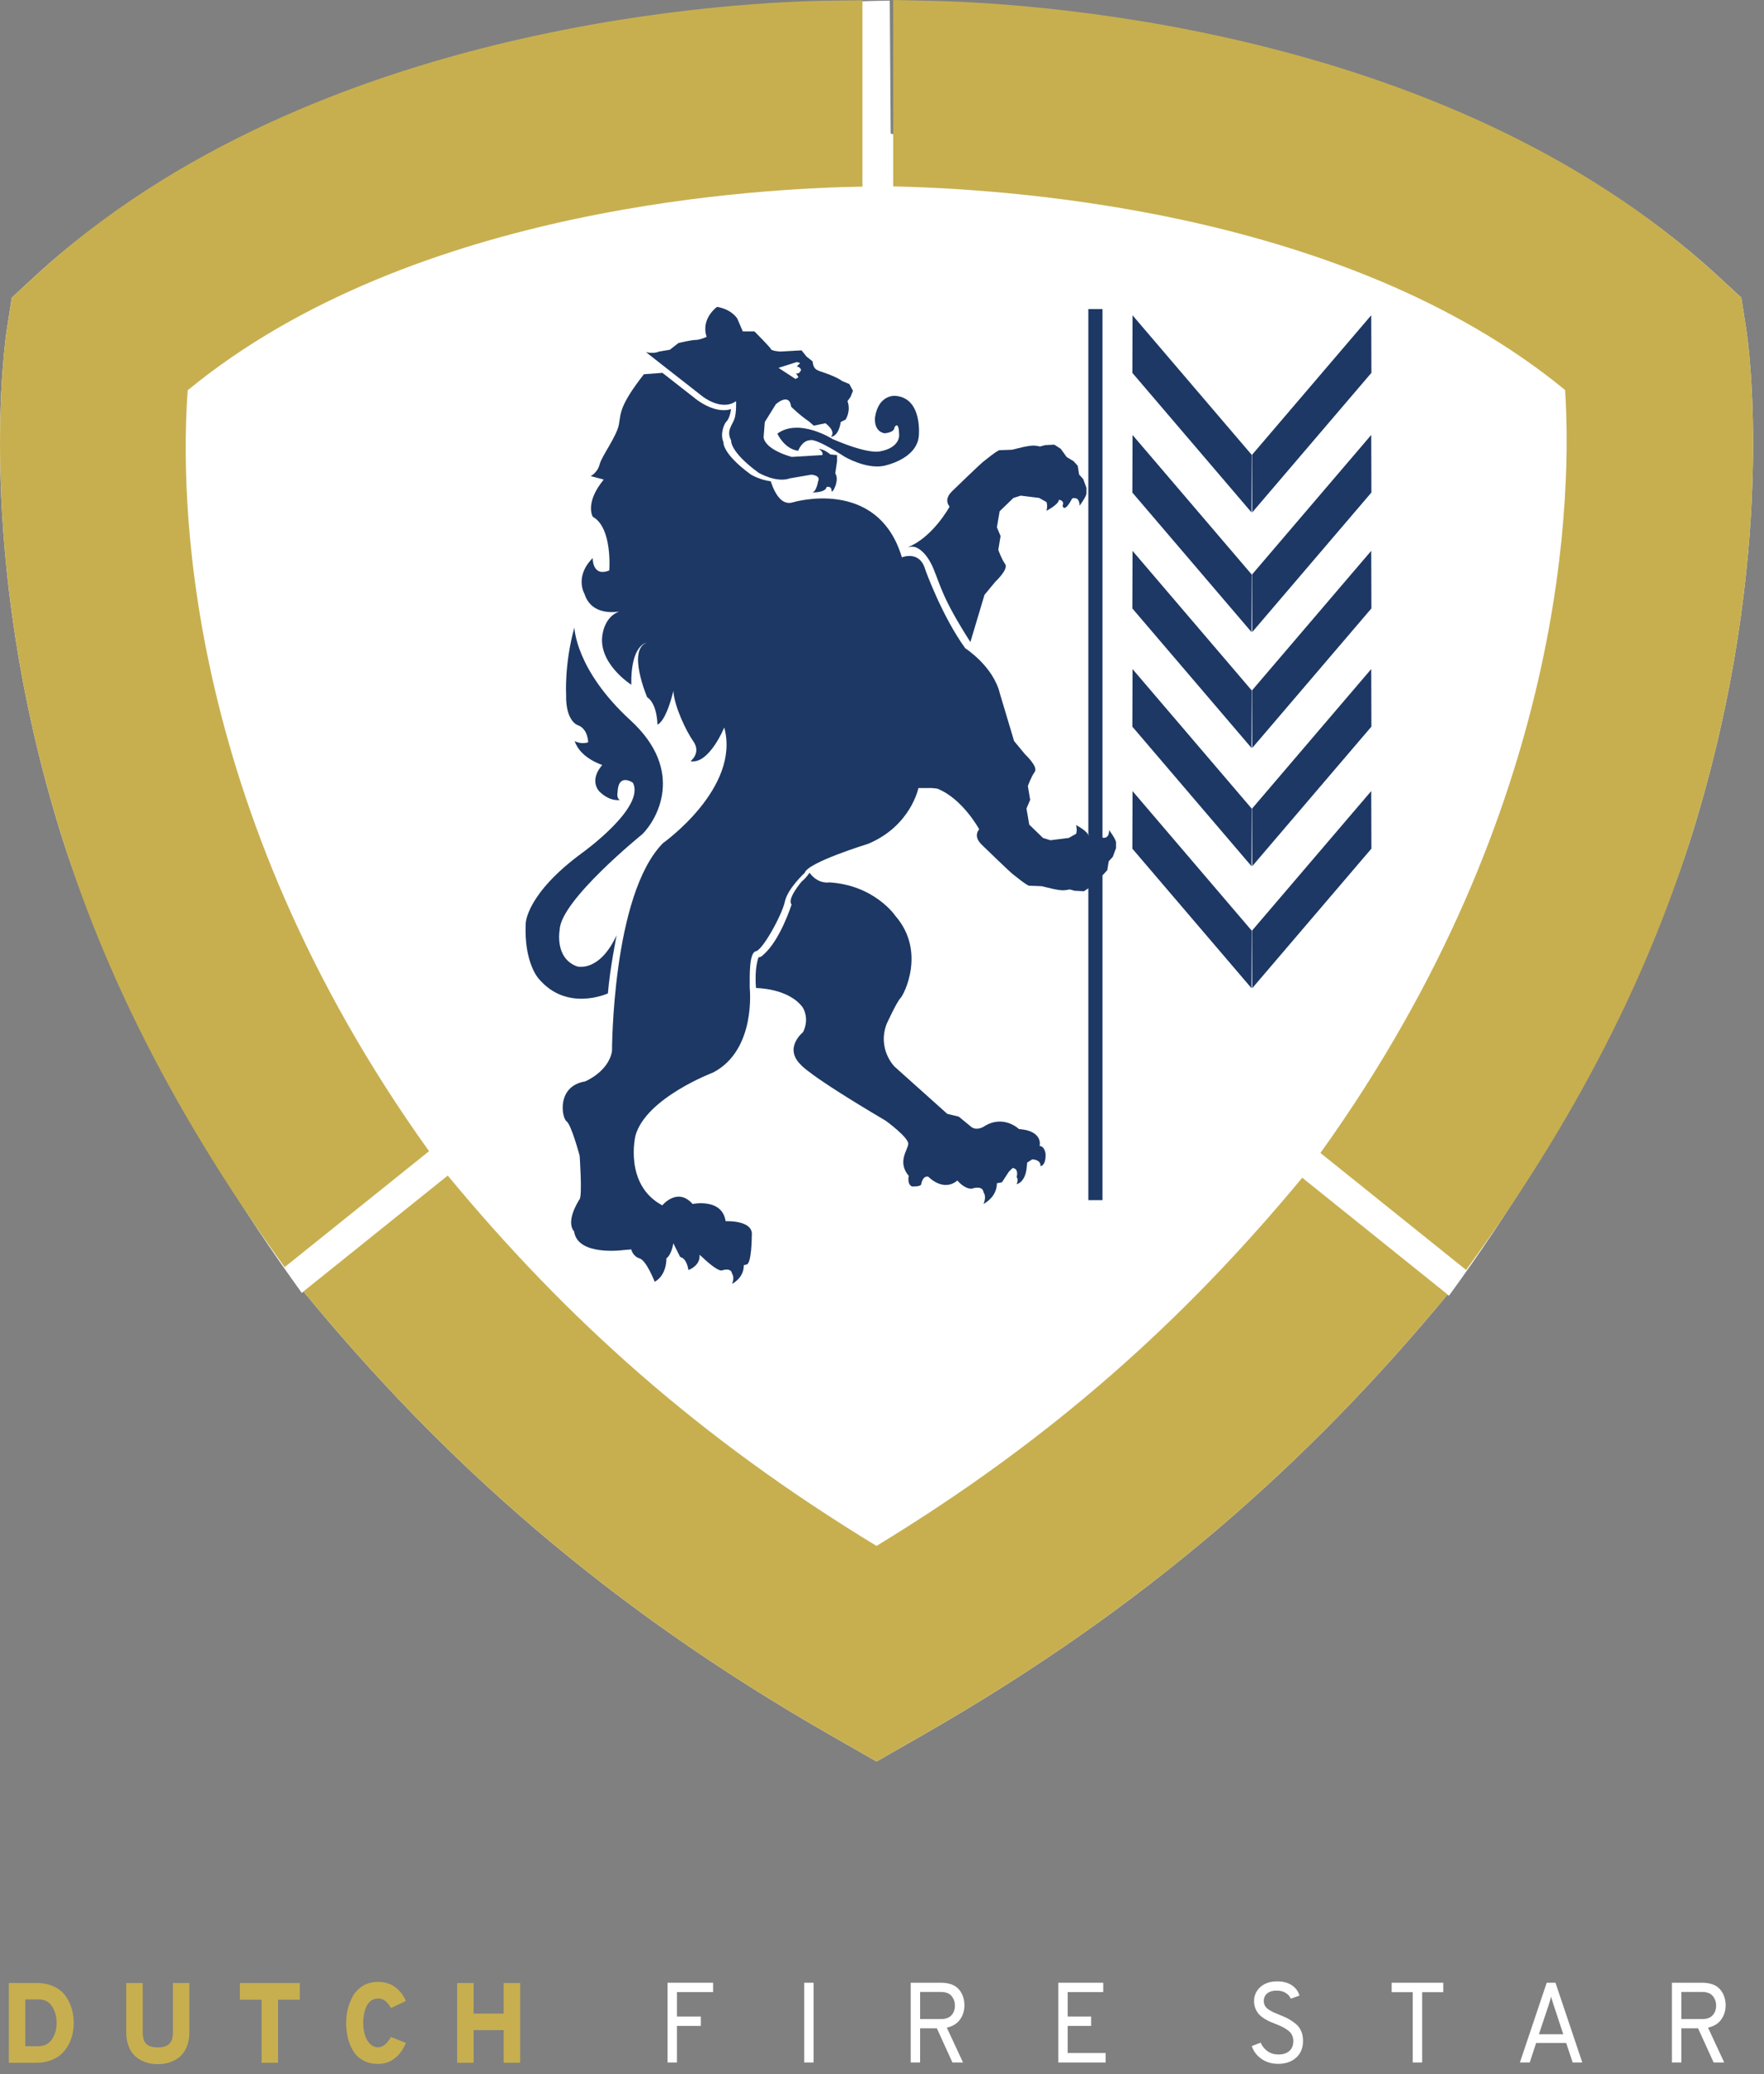 <?xml version="1.0" encoding="UTF-8" standalone="no"?><!DOCTYPE svg PUBLIC "-//W3C//DTD SVG 1.1//EN" "http://www.w3.org/Graphics/SVG/1.1/DTD/svg11.dtd"><svg width="100%" height="100%" viewBox="0 0 148 174" version="1.1" xmlns="http://www.w3.org/2000/svg" xmlns:xlink="http://www.w3.org/1999/xlink" xml:space="preserve" xmlns:serif="http://www.serif.com/" style="fill-rule:evenodd;clip-rule:evenodd;stroke-linejoin:round;stroke-miterlimit:1.414;"><rect x="0" y="0" width="148" height="174" fill="#808080" stroke="none"/><path d="M56.008,173.023l0,-6.691l3.819,0l0,0.784l-3.03,0l0,2.054l2.004,0l0,0.785l-2.004,0l0,3.068l-0.789,0Z" style="fill:#fff;fill-rule:nonzero;"/><rect x="67.473" y="166.332" width="0.789" height="6.691" style="fill:#fff;"/><path d="M77.197,169.381l1.732,0c0.412,0 0.712,-0.108 0.903,-0.325c0.19,-0.217 0.286,-0.484 0.286,-0.803c0,-0.306 -0.093,-0.573 -0.277,-0.803c-0.185,-0.229 -0.489,-0.344 -0.912,-0.344l-1.732,0l0,2.275Zm-0.789,3.642l0,-6.691l2.503,0c0.702,0 1.211,0.182 1.529,0.545c0.317,0.363 0.476,0.816 0.476,1.357c0,0.44 -0.123,0.834 -0.367,1.181c-0.246,0.347 -0.616,0.575 -1.112,0.683l1.361,2.925l-0.889,0l-1.306,-2.868l-1.406,0l0,2.868l-0.789,0Z" style="fill:#fff;fill-rule:nonzero;"/><path d="M88.789,173.023l0,-6.691l3.773,0l0,0.784l-2.984,0l0,2.054l1.968,0l0,0.785l-1.968,0l0,2.274l3.184,0l0,0.794l-3.973,0Z" style="fill:#fff;fill-rule:nonzero;"/><path d="M107.238,173.137c-0.538,0 -1.005,-0.139 -1.401,-0.416c-0.396,-0.276 -0.667,-0.635 -0.812,-1.075l0.744,-0.287c0.133,0.306 0.329,0.549 0.589,0.727c0.26,0.178 0.56,0.267 0.898,0.267c0.387,0 0.692,-0.097 0.917,-0.291c0.223,-0.194 0.335,-0.473 0.335,-0.836c0,-0.351 -0.125,-0.631 -0.376,-0.841c-0.251,-0.211 -0.603,-0.402 -1.057,-0.574c-0.218,-0.083 -0.398,-0.156 -0.54,-0.22c-0.142,-0.063 -0.305,-0.155 -0.489,-0.272c-0.185,-0.118 -0.332,-0.239 -0.44,-0.364c-0.109,-0.124 -0.201,-0.28 -0.277,-0.468c-0.076,-0.188 -0.113,-0.393 -0.113,-0.617c0,-0.464 0.175,-0.857 0.525,-1.175c0.351,-0.318 0.826,-0.478 1.424,-0.478c0.49,0 0.899,0.11 1.225,0.33c0.327,0.219 0.538,0.508 0.635,0.865l-0.725,0.258c-0.085,-0.198 -0.23,-0.36 -0.436,-0.488c-0.206,-0.127 -0.457,-0.191 -0.753,-0.191c-0.332,0 -0.596,0.078 -0.789,0.234c-0.193,0.157 -0.29,0.372 -0.29,0.645c0,0.147 0.035,0.281 0.104,0.402c0.069,0.121 0.178,0.229 0.327,0.325c0.148,0.096 0.285,0.172 0.412,0.229c0.127,0.058 0.302,0.131 0.527,0.22c0.277,0.109 0.507,0.212 0.689,0.311c0.181,0.099 0.377,0.231 0.589,0.397c0.212,0.165 0.372,0.371 0.481,0.616c0.109,0.246 0.163,0.524 0.163,0.836c0,0.599 -0.193,1.071 -0.58,1.415c-0.387,0.344 -0.889,0.516 -1.506,0.516" style="fill:#fff;fill-rule:nonzero;"/><path d="M119.32,167.125l0,5.898l-0.789,0l0,-5.898l-1.769,0l0,-0.793l4.327,0l0,0.793l-1.769,0Z" style="fill:#fff;fill-rule:nonzero;"/><path d="M131.158,170.652l-0.817,-2.476c-0.102,-0.312 -0.169,-0.538 -0.199,-0.678c-0.067,0.248 -0.133,0.474 -0.2,0.678l-0.826,2.476l2.042,0Zm0.789,2.371l-0.544,-1.635l-2.522,0l-0.536,1.635l-0.825,0l2.25,-6.691l0.735,0l2.249,6.691l-0.807,0Z" style="fill:#fff;fill-rule:nonzero;"/><path d="M141.062,169.381l1.732,0c0.412,0 0.712,-0.108 0.903,-0.325c0.19,-0.217 0.285,-0.484 0.285,-0.803c0,-0.306 -0.092,-0.573 -0.276,-0.803c-0.185,-0.229 -0.489,-0.344 -0.912,-0.344l-1.732,0l0,2.275Zm-0.789,3.642l0,-6.691l2.503,0c0.702,0 1.211,0.182 1.529,0.545c0.317,0.363 0.476,0.816 0.476,1.357c0,0.44 -0.123,0.834 -0.367,1.181c-0.246,0.347 -0.616,0.575 -1.112,0.683l1.361,2.925l-0.889,0l-1.306,-2.868l-1.406,0l0,2.868l-0.789,0Z" style="fill:#fff;fill-rule:nonzero;"/><path d="M74.728,11.205l0.256,0.062l0.123,-11.21c7.601,0.11 45.922,1.775 68.985,23.061l2.004,1.849l0.419,2.695c0.117,0.754 2.785,18.724 -4.53,42.253c-3.144,10.114 -9.937,24.404 -20.417,38.784l-0.124,-0.09c-11.673,14.102 -25.305,26.238 -44.02,36.944l-3.883,2.221l-3.883,-2.221c-18.849,-10.783 -32.542,-23.017 -44.195,-37.205l-0.143,0.114c-10.361,-14.316 -17.099,-28.505 -20.221,-38.547c-7.314,-23.529 -4.646,-41.499 -4.529,-42.253l0.419,-2.695l2.004,-1.849c23.366,-21.566 64.72,-22.996 71.659,-23.065l0.076,11.152Z" style="fill:#fff;"/><path d="M74.937,0l0,15.635c8.596,0.205 37.584,1.658 56.374,17.083c0.533,8.304 0.395,34.844 -20.528,64.004l12.225,9.817c10.48,-14.38 15.833,-26.51 18.977,-36.624c7.315,-23.529 4.647,-41.499 4.53,-42.253l-0.419,-2.695l-2.004,-1.849c-23.063,-21.286 -58.984,-22.951 -66.585,-23.061l-2.57,-0.057Z" style="fill:#c7af50;fill-rule:nonzero;"/><path d="M69.852,0.053c-6.939,0.069 -43.493,1.499 -66.859,23.065l-2.004,1.849l-0.419,2.695c-0.117,0.754 -2.785,18.724 4.529,42.253c3.122,10.042 8.42,22.071 18.781,36.387l12.118,-9.729c-20.894,-29.123 -20.863,-55.445 -20.249,-63.834c19.044,-15.659 48.605,-16.934 56.61,-17.085l0,-15.631l-2.507,0.03Z" style="fill:#c7af50;fill-rule:nonzero;"/><path d="M73.54,129.688c-14.899,-9.057 -26.008,-19.019 -35.974,-31.07l-12.109,9.723c11.654,14.191 25.349,26.427 44.201,37.212l3.883,2.221l3.883,-2.221c18.721,-10.71 32.356,-22.85 44.032,-36.958l-12.198,-9.795c-9.966,12.018 -20.985,21.922 -35.718,30.888" style="fill:#c7af50;fill-rule:nonzero;"/><path d="M3.19,171.662c0.52,0 0.91,-0.196 1.17,-0.587c0.26,-0.392 0.391,-0.85 0.391,-1.372c0,-0.523 -0.126,-0.981 -0.377,-1.376c-0.251,-0.395 -0.613,-0.593 -1.084,-0.593l-1.17,0l0,3.928l1.07,0Zm-2.449,-5.305l2.34,0c0.532,0 1.004,0.095 1.415,0.283c0.411,0.188 0.736,0.442 0.975,0.764c0.239,0.321 0.417,0.677 0.535,1.066c0.119,0.389 0.178,0.799 0.178,1.233c0,0.318 -0.034,0.629 -0.1,0.932c-0.067,0.302 -0.179,0.602 -0.336,0.898c-0.158,0.296 -0.353,0.554 -0.589,0.774c-0.237,0.22 -0.535,0.399 -0.899,0.536c-0.362,0.137 -0.768,0.205 -1.215,0.205l-2.304,0l0,-6.691Z" style="fill:#c7af50;fill-rule:nonzero;"/><path d="M13.24,173.163c-0.339,0 -0.658,-0.046 -0.957,-0.139c-0.299,-0.092 -0.579,-0.238 -0.839,-0.44c-0.26,-0.2 -0.467,-0.482 -0.621,-0.845c-0.154,-0.364 -0.231,-0.787 -0.231,-1.272l0,-4.11l1.378,0l0,4.11c0,0.478 0.101,0.813 0.304,1.004c0.202,0.191 0.525,0.287 0.966,0.287c0.429,0 0.749,-0.097 0.957,-0.292c0.209,-0.194 0.313,-0.527 0.313,-0.999l0,-4.11l1.378,0l0,4.11c0,0.478 -0.075,0.898 -0.226,1.258c-0.151,0.359 -0.356,0.642 -0.612,0.845c-0.257,0.204 -0.537,0.354 -0.84,0.449c-0.302,0.096 -0.625,0.144 -0.97,0.144" style="fill:#c7af50;fill-rule:nonzero;"/><path d="M23.327,167.753l0,5.295l-1.379,0l0,-5.295l-1.823,0l0,-1.396l5.025,0l0,1.396l-1.823,0Z" style="fill:#c7af50;fill-rule:nonzero;"/><path d="M31.717,173.143c-0.478,0 -0.896,-0.1 -1.256,-0.301c-0.36,-0.2 -0.64,-0.47 -0.839,-0.808c-0.2,-0.337 -0.347,-0.7 -0.44,-1.089c-0.094,-0.389 -0.141,-0.803 -0.141,-1.243c0,-0.401 0.049,-0.795 0.145,-1.18c0.097,-0.386 0.245,-0.752 0.445,-1.1c0.199,-0.347 0.479,-0.627 0.838,-0.841c0.36,-0.213 0.776,-0.319 1.248,-0.319c0.574,0 1.064,0.155 1.47,0.467c0.405,0.313 0.692,0.692 0.861,1.138l-1.233,0.583c-0.176,-0.274 -0.344,-0.474 -0.504,-0.602c-0.16,-0.128 -0.358,-0.191 -0.594,-0.191c-0.224,0 -0.42,0.062 -0.59,0.186c-0.169,0.125 -0.299,0.29 -0.39,0.497c-0.09,0.207 -0.157,0.424 -0.199,0.65c-0.043,0.226 -0.064,0.464 -0.064,0.712c0,0.338 0.041,0.656 0.123,0.956c0.081,0.3 0.221,0.556 0.417,0.77c0.197,0.213 0.431,0.32 0.703,0.32c0.393,0 0.752,-0.287 1.08,-0.861l1.26,0.497c-0.514,1.173 -1.294,1.759 -2.34,1.759" style="fill:#c7af50;fill-rule:nonzero;"/><path d="M42.257,173.048l0,-2.743l-2.522,0l0,2.743l-1.378,0l0,-6.691l1.378,0l0,2.562l2.522,0l0,-2.562l1.388,0l0,6.691l-1.388,0Z" style="fill:#c7af50;fill-rule:nonzero;"/><path d="M105.048,38.153l0.016,4.831l9.997,-11.706l-0.015,-4.831l-9.998,11.706Z" style="fill:#1d3864;fill-rule:nonzero;"/><path d="M105.048,67.833l0.016,4.83l9.997,-11.706l-0.015,-4.83l-9.998,11.706Z" style="fill:#1d3864;fill-rule:nonzero;"/><path d="M105.048,57.915l0.016,4.831l9.997,-11.706l-0.015,-4.831l-9.998,11.706Z" style="fill:#1d3864;fill-rule:nonzero;"/><path d="M105.048,48.194l0.016,4.83l9.997,-11.706l-0.015,-4.83l-9.998,11.706Z" style="fill:#1d3864;fill-rule:nonzero;"/><path d="M95.005,31.281l9.998,11.706l0.016,-4.83l-9.998,-11.706l-0.016,4.83Z" style="fill:#1d3864;fill-rule:nonzero;"/><path d="M95.005,60.961l9.998,11.706l0.016,-4.831l-9.998,-11.706l-0.016,4.831Z" style="fill:#1d3864;fill-rule:nonzero;"/><path d="M95.005,51.043l9.998,11.706l0.016,-4.83l-9.998,-11.706l-0.016,4.83Z" style="fill:#1d3864;fill-rule:nonzero;"/><path d="M95.005,41.321l9.998,11.706l0.016,-4.83l-9.998,-11.706l-0.016,4.83Z" style="fill:#1d3864;fill-rule:nonzero;"/><path d="M105.048,78.069l0.016,4.83l9.997,-11.706l-0.015,-4.83l-9.998,11.706Z" style="fill:#1d3864;fill-rule:nonzero;"/><path d="M95.005,71.196l9.998,11.706l0.016,-4.83l-9.998,-11.706l-0.016,4.83Z" style="fill:#1d3864;fill-rule:nonzero;"/><rect x="91.312" y="25.93" width="1.187" height="74.75" style="fill:#1d3864;"/><path d="M76.131,45.918c0,0 0.513,-0.158 0.828,0.059c0,0 0.749,0.276 1.36,1.735c0.611,1.459 0.73,2.445 3.096,6.151l1.184,-3.961l0.925,-1.117c0,0 1.117,-1.04 0.809,-1.464c-0.308,-0.424 -0.577,-1.195 -0.577,-1.195l0.192,-1.156l-0.308,-0.732l0.231,-1.348l1.156,-1.118l0.616,-0.192l1.542,0.192l0.616,0.347c0,0 0.116,0.27 0,0.732c0,0 1.04,-0.539 1.04,-0.925c0,0 0.501,0.039 0.309,0.501c0,0 0.115,0.694 0.809,-0.616c0,0 0.616,-0.231 0.616,0.616c0,0 0.578,-0.77 0.578,-1.04l0,-0.463l-0.27,-0.732l-0.346,-0.385l-0.116,-0.732l-0.347,-0.386l-0.577,-0.346l-0.501,-0.694l-0.54,-0.347l-0.77,0.039l-0.425,0.116c0,0 -0.308,-0.078 -0.577,-0.078c-0.27,0 -0.809,0.116 -0.809,0.116l-0.964,0.232c0,0 -0.847,0.038 -1.04,0.038c-0.193,0 -1.272,0.886 -1.464,1.04c-0.193,0.155 -2.158,2.042 -2.351,2.235c-0.193,0.193 -0.925,0.771 -0.385,1.464c0,0 -1.427,2.612 -3.54,3.414" style="fill:#1d3864;fill-rule:nonzero;"/><path d="M87.223,96.141c0,0 0.347,-1.272 -1.734,-1.426c0,0 -1.31,-1.271 -2.967,-0.193c0,0 -0.539,0.347 -1.002,0.039l-1.079,-0.886l-0.963,-0.231l-4.431,-3.969c0,0 -1.464,-1.464 -0.655,-3.584c0,0 0.848,-1.849 1.156,-2.157c0.308,-0.309 2.157,-3.93 -0.424,-6.898c0,0 -1.734,-2.581 -5.548,-2.812c0,0 -0.925,0.192 -1.657,-0.809c0,0 -0.27,0.424 -0.655,0.732c0,0 -1.272,1.483 -0.848,1.926c0,0 -0.944,2.986 -2.351,4.2c0,0 -0.212,0.251 -0.424,0.231c0,0 -0.365,0.906 -0.211,2.582c0,0 2.716,0 3.911,1.618c0,0 0.616,0.887 0.038,2.081c0,0 -1.656,1.31 -0.193,2.736c0,0 0.54,0.809 7.129,4.7c0,0 1.965,1.426 1.888,1.966c-0.077,0.539 -0.925,1.502 0.039,2.658c0,0 -0.155,0.694 0.269,0.887c0,0 0.655,0.038 0.771,-0.155c0,0 0.115,-0.809 0.616,-0.654c0,0 1.233,1.31 2.428,0.308c0,0 0.539,0.693 1.194,0.693c0,0 0.925,-0.347 1.002,0.309c0,0 0.27,0.308 0,0.962c0,0 1.118,-0.539 1.118,-1.733l0.423,-0.077l0.578,-0.887l0.309,-0.308c0,0 0.539,-0.038 0.346,0.771c0,0 0.193,0.154 0,0.578c0,0 0.732,-0.116 0.848,-1.426l0.038,-0.385l0.424,-0.27c0,0 0.732,0 0.694,0.578c0,0 0.462,-0.038 0.424,-1.04c0,0 -0.077,-0.655 -0.501,-0.655" style="fill:#1d3864;fill-rule:nonzero;"/><path d="M51.005,83.334c0.154,-1.998 0.731,-4.879 0.731,-4.879c-1.464,3.159 -3.314,2.62 -3.314,2.62c-1.926,-0.694 -1.464,-3.083 -1.464,-3.083c0.077,-2.466 6.936,-8.014 6.936,-8.014c1.233,-1.233 3.621,-5.318 -1.002,-9.556c-4.624,-4.238 -4.701,-7.783 -4.701,-7.783c-0.848,3.056 -0.694,5.625 -0.694,5.625c-0.051,2.26 0.976,2.569 0.976,2.569c0.874,0.308 0.874,1.439 0.874,1.439c-0.617,0.205 -1.131,-0.104 -1.131,-0.104c0.463,1.439 2.312,2.004 2.312,2.004c-1.181,1.388 -0.205,2.261 -0.205,2.261c0.925,0.873 1.695,0.668 1.695,0.668c-0.308,-0.103 -0.205,-0.617 -0.205,-0.617c0.051,-1.695 1.284,-0.822 1.284,-0.822c1.079,2.055 -4.213,5.857 -4.213,5.857c-4.777,3.493 -4.777,5.96 -4.777,5.96c-0.155,3.236 1.058,4.587 1.058,4.587c2.382,2.881 5.84,1.268 5.84,1.268" style="fill:#1d3864;fill-rule:nonzero;"/><path d="M66.85,30.374l0.286,0.075l-0.286,0.299c0.321,0.037 0.357,0.298 0.357,0.298c-0.178,0.411 -0.428,0.262 -0.428,0.262l0.214,0.336l-0.25,0.148l-1.427,-0.933l1.534,-0.485Zm-5.096,3.281c0,0 0.051,1.028 -0.154,1.542c-0.206,0.513 -0.668,0.976 -0.257,1.746c0,0 -0.155,0.925 2.312,2.723c0,0 1.489,0.874 2.62,0.463l1.798,-0.309c0,0 0.822,0.052 0.565,0.566c0,0 -0.154,0.924 -0.514,0.924c0,0 1.13,0.052 1.233,-0.462c0,0 0.411,-0.103 0.411,0.308c0,0.411 0.72,-0.873 0.309,-1.438l0.153,-1.028l0,-0.514l-0.565,-0.051c0,0 -0.513,-0.462 -0.976,-0.462c0,0 0.411,0.205 0.308,0.513l-2.568,0.155c0,0 -2.209,-0.565 -2.364,-1.645l0.103,-1.284l0.925,-1.49c0,0 1.13,-1.027 1.284,0.206c0,0 0.72,0.719 1.49,1.233l0.411,0.359l0.976,-0.205c0,0 0.925,0.668 0.463,1.13c0,0 0.616,0.051 0.822,-1.233l0.411,-0.205c0,0 0.462,-0.719 0.154,-1.542l0.257,-0.359l0.205,-0.514l-0.308,-0.565l-0.616,-0.257c0,0 -0.206,-0.206 -1.131,-0.565c-0.925,-0.36 -1.233,-0.257 -1.335,-1.079l-0.514,-0.411l-0.411,-0.514l-1.798,0.103c0,0 -0.72,-0.052 -0.771,-0.205c-0.051,-0.155 -1.387,-1.49 -1.387,-1.49l-0.976,0l-0.463,-1.079c0,0 -0.462,-0.771 -1.695,-0.976c0,0 -1.387,0.976 -0.873,2.517c0,0 -0.565,0.257 -0.925,0.257c-0.36,0 -1.439,0.257 -1.439,0.257l-0.719,0.565l-0.924,0.154c0,0 -0.36,0.205 -1.079,0.051l4.726,3.699c0,0 1.593,1.285 2.826,0.411" style="fill:#1d3864;fill-rule:nonzero;"/><path d="M74.207,36.348c0,0 0.837,-0.046 0.837,-0.488c0,0 0.372,-0.698 0.395,0.674c0,0 0.047,1.023 -1.581,1.325c0,0 -0.86,0.326 -3.999,-1.023c0,0 -2.81,-1.8 -4.637,-0.458c0,0 0.565,1.284 1.746,1.439c0,0 0.309,-0.865 1.007,-0.888c0,0 0.302,-0.279 2.907,1.396c0,0 1.744,1.023 3.209,0.767c0,0 2.837,-0.512 2.999,-2.535c0,0 0.326,-3.162 -1.953,-3.348c0,0 -1.418,-0.163 -1.721,1.79c0,0 -0.162,1.163 0.791,1.349" style="fill:#1d3864;fill-rule:nonzero;"/><path d="M78.663,66.163c0.084,0.013 0.17,0.021 0.252,0.04c-0.121,-0.009 -0.204,-0.028 -0.252,-0.04m14.395,3.478c0,0.848 -0.617,0.617 -0.617,0.617c-0.693,-1.31 -0.809,-0.617 -0.809,-0.617c0.193,0.462 -0.308,0.501 -0.308,0.501c0,-0.385 -1.04,-0.925 -1.04,-0.925c0.115,0.463 0,0.732 0,0.732l-0.617,0.347l-1.541,0.193l-0.617,-0.193l-1.156,-1.117l-0.231,-1.349l0.309,-0.732l-0.193,-1.156c0,0 0.27,-0.771 0.578,-1.195c0.308,-0.423 -0.809,-1.463 -0.809,-1.463l-0.925,-1.118l-1.185,-3.961l0,0.001c-0.555,-2.324 -2.914,-3.823 -2.914,-3.823c-1.964,-2.715 -3.35,-6.585 -3.35,-6.585c-0.462,-1.676 -1.964,-1.04 -1.964,-1.04c-2.022,-6.759 -9.128,-4.622 -9.128,-4.622c-0.857,0.275 -1.458,-0.501 -1.879,-1.762c-0.863,-0.095 -1.65,-0.554 -1.65,-0.554c-2.466,-1.798 -2.311,-2.722 -2.311,-2.722c-0.291,-0.613 -0.002,-1.479 0.256,-1.747c0.3,-0.311 0.38,-1.03 0.38,-1.03c-1.442,0.453 -3.051,-0.923 -3.051,-0.923l-2.708,-2.119l-1.556,0.116c-2.064,2.661 -1.923,3.231 -2.096,4.213c-0.174,0.983 -1.444,2.658 -1.618,3.351c-0.173,0.693 -0.75,0.982 -0.75,0.982l1.097,0.289c-1.617,1.964 -0.924,3.12 -0.924,3.12c1.675,0.924 1.386,4.505 1.386,4.505c-1.444,0.578 -1.386,-1.04 -1.386,-1.04c-1.56,1.56 -0.693,3.004 -0.693,3.004c0.505,1.603 2.089,1.605 2.907,1.489c-1.123,0.387 -1.348,1.689 -1.348,1.689c-0.635,2.541 2.369,4.448 2.369,4.448c-0.058,-3.351 1.271,-3.524 1.271,-3.524c-1.618,0.636 0.057,4.564 0.057,4.564c0.867,0.577 0.867,2.31 0.867,2.31c0.611,-0.305 1.103,-1.849 1.334,-2.834c0.083,1.317 1.083,3.39 1.67,4.221c0.693,0.982 -0.231,1.675 -0.231,1.675c1.56,0.289 2.831,-2.83 2.831,-2.83c1.386,5.083 -5.142,9.705 -5.142,9.705c-4.275,4.332 -4.275,17.446 -4.275,17.446c-0.289,1.733 -2.253,2.542 -2.253,2.542c-2.426,0.404 -1.964,3.061 -1.559,3.35c0.404,0.289 1.097,2.889 1.097,2.889c0,0 0.231,3.292 0,3.639c-0.231,0.347 -1.156,1.906 -0.462,2.715c0.289,2.08 4.101,1.56 4.101,1.56l0.694,-0.058c0,0 0.115,0.578 0.693,0.751c0.578,0.174 1.271,1.964 1.271,1.964c1.04,-0.577 0.982,-1.964 0.982,-1.964c0.462,-0.346 0.578,-1.271 0.578,-1.271l0.577,1.156c0.578,0.115 0.693,1.097 0.693,1.097c1.098,-0.462 0.925,-1.271 0.925,-1.271l0.07,0.033c0.503,0.485 1.385,1.277 1.784,1.277c0,0 0.813,-0.305 0.881,0.271c0,0 0.237,0.271 0,0.846c0,0 0.982,-0.474 0.982,-1.523l0.022,-0.048c0.114,-0.028 0.189,-0.047 0.189,-0.047c0.462,0 0.462,-2.426 0.462,-2.426c0.173,-1.329 -2.195,-1.213 -2.195,-1.213c-0.289,-1.965 -2.773,-1.445 -2.773,-1.445c-1.271,-1.444 -2.542,0.116 -2.542,0.116c-3.235,-1.733 -2.253,-5.835 -2.253,-5.835c0.867,-3.177 6.528,-5.314 6.528,-5.314c3.639,-1.907 3.062,-7.106 3.062,-7.106c0,-1.04 -0.058,-2.946 0.52,-3.062c0.577,-0.115 2.195,-3.061 2.426,-4.159c0.231,-1.098 1.675,-2.426 1.675,-2.426c0.231,-0.867 5.315,-2.427 5.315,-2.427c3.582,-1.501 4.217,-4.679 4.217,-4.679l0.809,0c0.261,-0.014 0.515,0.01 0.765,0.048c2.105,0.809 3.525,3.406 3.525,3.406c-0.54,0.694 0.192,1.272 0.385,1.464c0.192,0.193 2.158,2.081 2.35,2.235c0.193,0.154 1.272,1.041 1.464,1.041c0.193,0 1.041,0.038 1.041,0.038l0.963,0.231c0,0 0.539,0.116 0.809,0.116c0.27,0 0.578,-0.077 0.578,-0.077l0.424,0.115l0.771,0.039l0.539,-0.347l0.501,-0.694l0.578,-0.346l0.347,-0.386l0.115,-0.732l0.347,-0.385l0.27,-0.732l0,-0.462c0,-0.27 -0.578,-1.041 -0.578,-1.041" style="fill:#1d3864;fill-rule:nonzero;"/></svg>